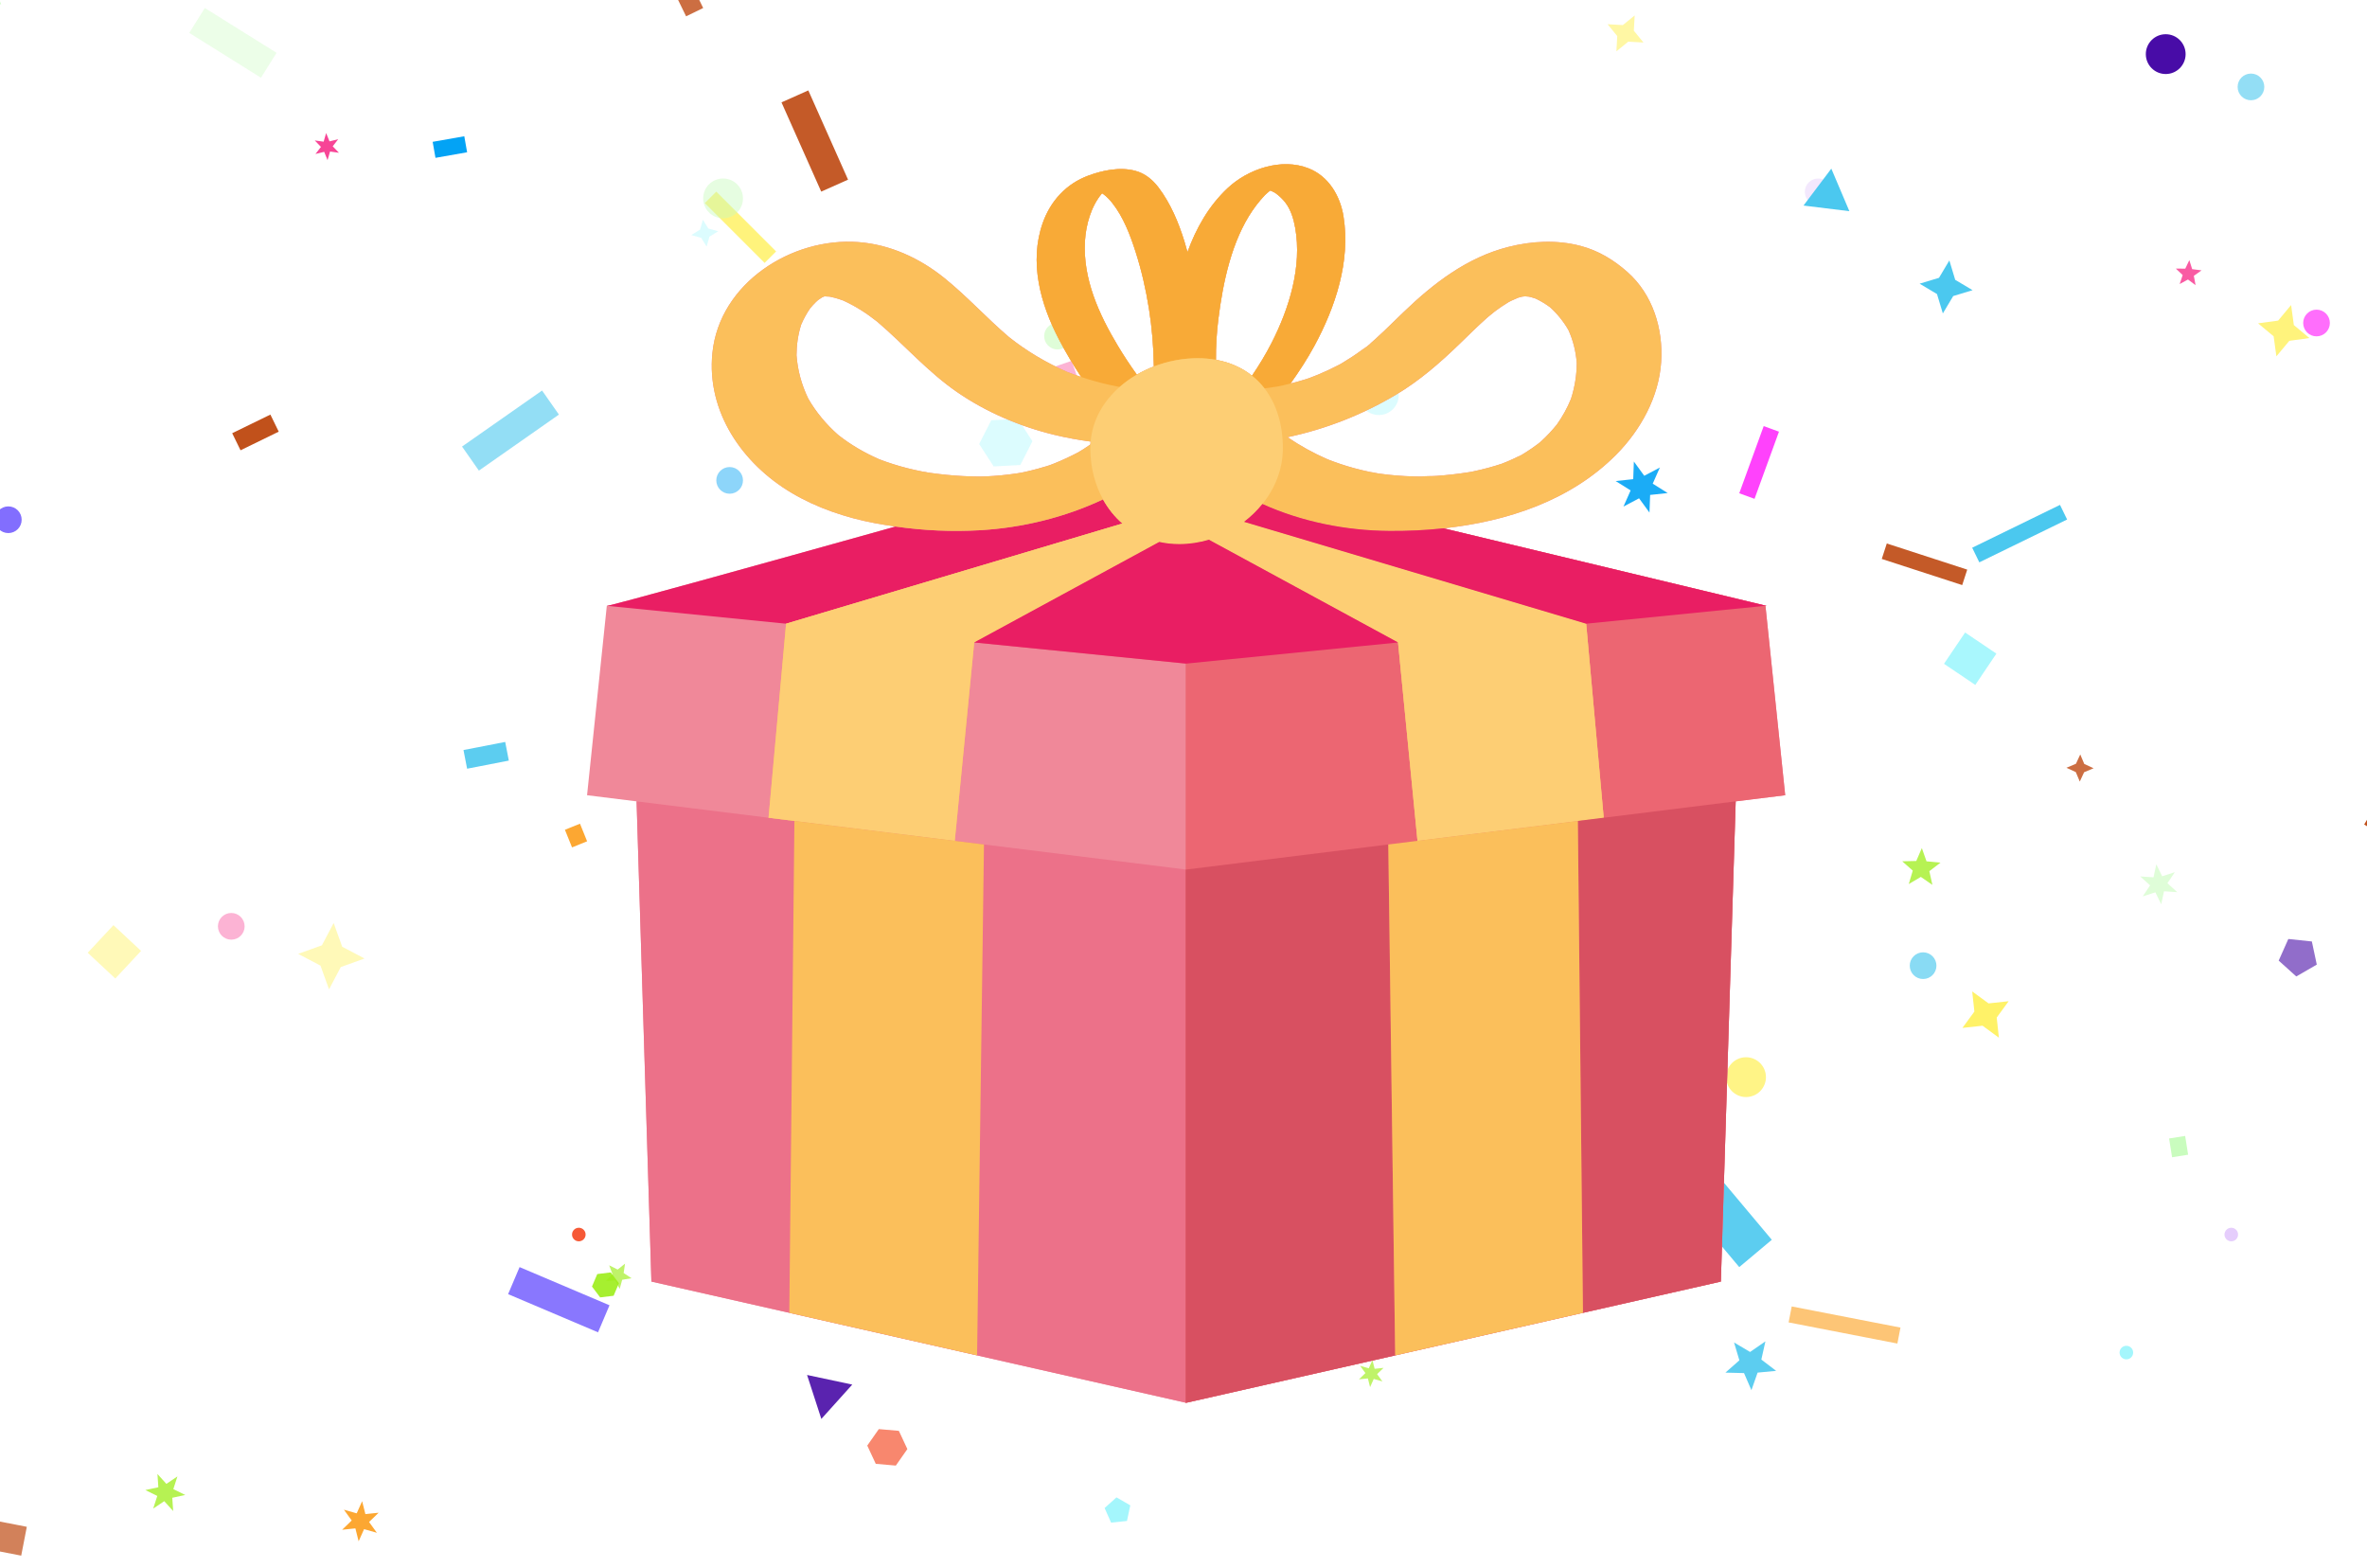 <svg width="453" height="300" viewBox="0 0 453 300" fill="none" xmlns="http://www.w3.org/2000/svg">
<g clip-path="url(#clip0_0_2142)">
<g clip-path="url(#clip1_0_2142)">
<rect x="282.663" y="157.146" width="8.657" height="5.622" transform="rotate(-92 282.663 157.146)" fill="#755FFE"/>
<rect x="134.576" y="1.53" width="3.637" height="5.622" transform="rotate(154 134.576 1.53)" fill="#BA3E03" fill-opacity="0.75"/>
<rect x="89.397" y="29.139" width="6.147" height="3.112" transform="rotate(170 89.397 29.139)" fill="#03A3F5"/>
<rect x="39.199" y="1.53" width="16.187" height="5.622" transform="rotate(32 39.199 1.53)" fill="#C9FCBE" fill-opacity="0.35"/>
<rect x="395.609" y="99.417" width="18.697" height="3.112" transform="rotate(154 395.609 99.417)" fill="#4BC8EF"/>
<rect x="109.477" y="162.166" width="3.637" height="3.112" transform="rotate(-112 109.477 162.166)" fill="#FC9E1C" fill-opacity="0.9"/>
<rect x="332.861" y="94.397" width="13.677" height="3.112" transform="rotate(-70 332.861 94.397)" fill="#FF21FB" fill-opacity="0.85"/>
<rect x="4.06" y="297.702" width="11.167" height="5.622" transform="rotate(-169 4.06 297.702)" fill="#BA3E03" fill-opacity="0.65"/>
<rect x="137.086" y="36.669" width="16.187" height="3.112" transform="rotate(45 137.086 36.669)" fill="#FFED36" fill-opacity="0.65"/>
<rect x="270.113" y="247.504" width="8.657" height="3.112" transform="rotate(-25 270.113 247.504)" fill="#F54721"/>
<rect x="342.901" y="250.013" width="21.206" height="3.112" transform="rotate(11 342.901 250.013)" fill="#FC9E1C" fill-opacity="0.6"/>
<rect x="217.404" y="182.245" width="3.637" height="5.622" transform="rotate(58 217.404 182.245)" fill="#DCBCFA"/>
<rect x="189.794" y="74.318" width="16.187" height="5.622" transform="rotate(-19 189.794 74.318)" fill="#F62584" fill-opacity="0.35"/>
<rect x="51.748" y="79.338" width="3.637" height="8.132" transform="rotate(64 51.748 79.338)" fill="#BA3E03" fill-opacity="0.9"/>
<rect x="99.437" y="242.484" width="18.697" height="5.622" transform="rotate(23 99.437 242.484)" fill="#755FFE" fill-opacity="0.85"/>
<rect x="157.166" y="36.669" width="18.697" height="5.622" transform="rotate(-114 157.166 36.669)" fill="#BA3E03" fill-opacity="0.85"/>
<rect x="106.967" y="79.338" width="18.697" height="5.622" transform="rotate(145 106.967 79.338)" fill="#4BC8EF" fill-opacity="0.6"/>
<rect x="332.861" y="242.484" width="16.187" height="8.132" transform="rotate(-130 332.861 242.484)" fill="#4BC8EF" fill-opacity="0.9"/>
<rect x="89.397" y="147.106" width="3.637" height="8.132" transform="rotate(-101 89.397 147.106)" fill="#4BC8EF" fill-opacity="0.9"/>
<rect x="375.53" y="111.967" width="16.187" height="3.112" transform="rotate(-162 375.53 111.967)" fill="#BA3E03" fill-opacity="0.85"/>
<rect x="117.007" y="137.066" width="3.637" height="5.622" transform="rotate(1 117.007 137.066)" fill="#9AF5FC" fill-opacity="0.9"/>
<rect x="418.199" y="217.384" width="3.637" height="3.112" transform="rotate(81 418.199 217.384)" fill="#C9FCBE"/>
<circle cx="263.882" cy="75.617" r="3.809" fill="#9AF5FC" fill-opacity="0.35"/>
<circle cx="443.342" cy="61.812" r="2.554" fill="#FF21FB" fill-opacity="0.65"/>
<circle cx="335.415" cy="132.09" r="2.554" fill="#FC9E1C" fill-opacity="0.45"/>
<circle cx="406.948" cy="258.842" r="1.299" fill="#9AF5FC" fill-opacity="0.9"/>
<circle cx="430.793" cy="16.633" r="2.554" fill="#4BC8EF" fill-opacity="0.6"/>
<circle cx="139.64" cy="91.931" r="2.554" fill="#03A3F5" fill-opacity="0.45"/>
<circle cx="427.027" cy="236.253" r="1.299" fill="#DCBCFA" fill-opacity="0.75"/>
<circle cx="253.842" cy="233.743" r="1.299" fill="#03A3F5" fill-opacity="0.85"/>
<circle cx="218.703" cy="221.193" r="1.299" fill="#F54721" fill-opacity="0.9"/>
<circle cx="110.775" cy="236.253" r="1.299" fill="#F54721" fill-opacity="0.9"/>
<circle cx="1.593" cy="99.461" r="2.554" fill="#755FFE" fill-opacity="0.9"/>
<circle cx="347.965" cy="36.713" r="2.554" fill="#DCBCFA" fill-opacity="0.35"/>
<circle cx="213.683" cy="125.816" r="3.809" fill="#4BC8EF" fill-opacity="0.85"/>
<circle cx="414.478" cy="10.358" r="3.809" fill="#480CA7"/>
<circle cx="44.262" cy="177.269" r="2.554" fill="#F62584" fill-opacity="0.35"/>
<circle cx="143.405" cy="135.855" r="1.299" fill="#03A3F5" fill-opacity="0.6"/>
<circle cx="165.995" cy="231.233" r="1.299" fill="#F62584" fill-opacity="0.35"/>
<circle cx="334.16" cy="206.134" r="3.809" fill="#FFED36" fill-opacity="0.6"/>
<circle cx="138.385" cy="37.968" r="3.809" fill="#C9FCBE" fill-opacity="0.45"/>
<circle cx="148.425" cy="203.624" r="1.299" fill="#755FFE" fill-opacity="0.85"/>
<circle cx="368.044" cy="184.799" r="2.554" fill="#4BC8EF" fill-opacity="0.65"/>
<circle cx="177.289" cy="174.759" r="2.554" fill="#FF21FB" fill-opacity="0.45"/>
<circle cx="202.388" cy="64.322" r="2.554" fill="#C9FCBE" fill-opacity="0.6"/>
<path d="M-2.175 -5.397L0.216 0.833L-6.375 -0.211L-2.175 -5.397Z" fill="#C9FCBE" fill-opacity="0.85"/>
<path d="M141.147 154.302L132.992 150.499L136.795 142.344L144.95 146.147L141.147 154.302Z" fill="#755FFE" fill-opacity="0.35"/>
<path d="M161.326 147.748L159.412 143.643L162.724 140.554L166.686 142.75L165.822 147.196L161.326 147.748Z" fill="#4BC8EF" fill-opacity="0.6"/>
<path d="M168.188 273.485L172.026 273.82L173.654 277.312L171.444 280.468L167.606 280.132L165.978 276.641L168.188 273.485Z" fill="#F54721" fill-opacity="0.65"/>
<path d="M212.644 291.384L211.402 288.594L213.672 286.55L216.316 288.077L215.681 291.064L212.644 291.384Z" fill="#9AF5FC" fill-opacity="0.9"/>
<path d="M116.888 243.499L118.451 245.573L117.436 247.965L114.858 248.281L113.294 246.207L114.309 243.815L116.888 243.499Z" fill="#9DED1A" fill-opacity="0.9"/>
<path d="M439.466 186.862L436.1 183.832L437.943 179.694L442.447 180.168L443.389 184.598L439.466 186.862Z" fill="#480CA7" fill-opacity="0.6"/>
<path d="M241.834 181.02L238.576 184.166L234.577 182.039L235.364 177.579L239.849 176.949L241.834 181.02Z" fill="#C9FCBE" fill-opacity="0.9"/>
<path d="M372.045 127.033L376.085 121.044L382.073 125.083L378.034 131.072L372.045 127.033Z" fill="#9AF5FC" fill-opacity="0.85"/>
<path d="M162.253 160.998L159.655 164.708L155.324 163.384L155.245 158.855L159.527 157.381L162.253 160.998Z" fill="#FFED36" fill-opacity="0.45"/>
<path d="M173.365 149.808L173.234 157.287L166.081 159.474L161.791 153.347L166.293 147.373L173.365 149.808Z" fill="#4BC8EF"/>
<path d="M21.713 177.047L26.996 181.973L22.07 187.256L16.787 182.33L21.713 177.047Z" fill="#FFED36" fill-opacity="0.35"/>
<path d="M197.592 84.439L195.273 88.99L190.172 89.257L187.39 84.973L189.709 80.422L194.81 80.155L197.592 84.439Z" fill="#9AF5FC" fill-opacity="0.35"/>
<path d="M457.129 160.588L452.459 157.782L455.265 153.111L459.935 155.917L457.129 160.588Z" fill="#BA3E03" fill-opacity="0.9"/>
<path d="M285.526 182.177L291.872 184.239L286.913 188.704L285.526 182.177Z" fill="#03A3F5" fill-opacity="0.9"/>
<path d="M157.189 271.541L154.456 263.127L163.109 264.966L157.189 271.541Z" fill="#480CA7" fill-opacity="0.9"/>
<path d="M350.48 32.272L353.937 40.415L345.156 39.337L350.48 32.272Z" fill="#4BC8EF"/>
<path d="M72.128 293.328L69.677 292.631L68.636 294.957L68.015 292.485L65.48 292.747L67.31 290.973L65.816 288.909L68.266 289.607L69.307 287.281L69.928 289.752L72.463 289.49L70.633 291.264L72.128 293.328Z" fill="#FC9E1C" fill-opacity="0.9"/>
<path d="M309.349 9.82L309.511 6.903L307.665 4.638L310.583 4.801L312.847 2.955L312.685 5.872L314.531 8.137L311.614 7.974L309.349 9.82Z" fill="#FFED36" fill-opacity="0.45"/>
<path d="M327.39 174.764L325.693 175.036L325.72 176.754L324.636 175.42L323.162 176.303L323.774 174.697L322.273 173.862L323.97 173.59L323.943 171.872L325.027 173.205L326.501 172.323L325.888 173.928L327.39 174.764Z" fill="#FC9E1C" fill-opacity="0.6"/>
<path d="M137.448 44.261L135.774 45.3L135.237 47.195L134.199 45.521L132.303 44.984L133.977 43.946L134.514 42.05L135.552 43.724L137.448 44.261Z" fill="#9AF5FC" fill-opacity="0.35"/>
<path d="M262.661 260.28L263.079 261.946L264.789 261.77L263.555 262.966L264.562 264.358L262.91 263.887L262.208 265.455L261.789 263.789L260.08 263.965L261.314 262.769L260.306 261.378L261.959 261.848L262.661 260.28Z" fill="#9DED1A" fill-opacity="0.65"/>
<path d="M162.118 96.554L163.349 94.323L161.317 92.786L163.865 92.737L164.18 90.208L165.496 92.39L167.844 91.398L166.613 93.629L168.645 95.167L166.097 95.216L165.782 97.745L164.465 95.563L162.118 96.554Z" fill="#03A3F5" fill-opacity="0.9"/>
<path d="M187.2 190.706L187.297 192.674L188.694 194.062L186.727 194.159L185.338 195.556L185.242 193.589L183.844 192.2L185.812 192.104L187.2 190.706Z" fill="#C9FCBE" fill-opacity="0.65"/>
<path d="M421.337 51.739L419.86 52.789L420.193 54.571L418.738 53.49L417.147 54.358L417.725 52.64L416.408 51.395L418.221 51.414L418.998 49.776L419.54 51.506L421.337 51.739Z" fill="#F62584" fill-opacity="0.75"/>
<path d="M115.95 245.13L117.223 243.84L116.585 242.143L118.206 242.955L119.622 241.824L119.351 243.616L120.864 244.614L119.076 244.91L118.595 246.657L117.761 245.048L115.95 245.13Z" fill="#9DED1A" fill-opacity="0.65"/>
<path d="M373.07 49.841L374.19 53.549L377.517 55.533L373.809 56.654L371.825 59.98L370.704 56.272L367.378 54.288L371.086 53.168L373.07 49.841Z" fill="#4BC8EF"/>
<path d="M319.163 94.354L315.803 94.714L315.679 98.09L313.688 95.36L310.702 96.941L312.071 93.852L309.209 92.056L312.568 91.697L312.692 88.321L314.683 91.05L317.669 89.47L316.301 92.559L319.163 94.354Z" fill="#03A3F5" fill-opacity="0.9"/>
<path d="M148.38 193.418L146.237 195.404L145.992 198.315L144.006 196.172L141.095 195.927L143.238 193.941L143.483 191.029L145.469 193.173L148.38 193.418Z" fill="#DCBCFA" fill-opacity="0.45"/>
<path d="M369.826 169.34L367.613 167.813L365.3 169.182L366.068 166.606L364.051 164.828L366.739 164.763L367.806 162.296L368.699 164.831L371.375 165.084L369.239 166.717L369.826 169.34Z" fill="#9DED1A" fill-opacity="0.75"/>
<path d="M331.866 256.909L334.933 258.723L337.867 256.699L337.089 260.177L339.92 262.341L336.372 262.676L335.189 266.038L333.774 262.767L330.211 262.68L332.884 260.324L331.866 256.909Z" fill="#4BC8EF" fill-opacity="0.9"/>
<path d="M145.875 80.139L146.473 82.999L148.842 84.709L145.982 85.306L144.272 87.676L143.674 84.816L141.305 83.106L144.165 82.508L145.875 80.139Z" fill="#4BC8EF" fill-opacity="0.6"/>
<path d="M398.032 149.571L397.269 147.755L395.48 146.928L397.296 146.164L398.123 144.376L398.887 146.192L400.675 147.019L398.859 147.782L398.032 149.571Z" fill="#BA3E03" fill-opacity="0.75"/>
<path d="M60.373 29.47L61.428 28.114L60.237 26.876L61.939 27.112L62.416 25.461L63.062 27.053L64.73 26.641L63.675 27.997L64.866 29.235L63.164 28.999L62.687 30.65L62.041 29.058L60.373 29.47Z" fill="#F62584" fill-opacity="0.85"/>
<path d="M377.443 189.731L380.57 192.018L384.421 191.601L382.134 194.727L382.551 198.578L379.425 196.291L375.574 196.708L377.861 193.582L377.443 189.731Z" fill="#FFED36" fill-opacity="0.75"/>
<path d="M241.765 164.066L240.961 165.584L242.349 166.597L240.632 166.66L240.449 168.368L239.536 166.913L237.965 167.609L238.769 166.09L237.381 165.078L239.098 165.015L239.281 163.306L240.194 164.762L241.765 164.066Z" fill="#03A3F5" fill-opacity="0.65"/>
<path d="M62.971 189.331L61.335 184.791L57.067 182.54L61.607 180.905L63.858 176.637L65.494 181.177L69.762 183.428L65.222 185.063L62.971 189.331Z" fill="#FFED36" fill-opacity="0.35"/>
<path d="M33.142 289.168L31.434 287.277L29.319 288.698L30.102 286.273L27.813 285.152L30.305 284.617L30.132 282.075L31.84 283.966L33.956 282.544L33.173 284.97L35.461 286.091L32.969 286.625L33.142 289.168Z" fill="#9DED1A" fill-opacity="0.75"/>
<path d="M416.694 170.732L414.151 170.559L413.617 173.051L412.496 170.762L410.07 171.545L411.492 169.43L409.601 167.721L412.143 167.894L412.678 165.403L413.799 167.691L416.224 166.908L414.803 169.023L416.694 170.732Z" fill="#C9FCBE" fill-opacity="0.6"/>
<path d="M432.157 61.878L435.995 61.352L438.475 58.376L439.001 62.214L441.977 64.694L438.139 65.221L435.659 68.196L435.132 64.358L432.157 61.878Z" fill="#FFED36" fill-opacity="0.65"/>
</g>
<path d="M337.88 115.978L338.054 115.933L276.275 101.106C288.459 99.802 300.62 95.776 309.308 87.013C313.979 82.301 317.486 75.977 317.918 69.264C318.326 62.917 316.319 56.357 311.456 52.051C308.835 49.731 305.923 47.963 302.505 47.059C297.975 45.861 293.182 46.105 288.669 47.253C280.75 49.266 274.323 54.228 268.55 59.793C267.342 60.957 266.149 62.138 264.933 63.293C264.369 63.829 263.8 64.36 263.222 64.881C262.955 65.122 262.686 65.36 262.415 65.596C262.235 65.753 262.051 65.907 261.871 66.064C261.182 66.661 262.219 65.809 262.449 65.594C262.025 66.084 261.3 66.492 260.783 66.873C260.115 67.365 259.435 67.84 258.742 68.296C258.142 68.691 257.533 69.073 256.916 69.441C256.75 69.54 256.582 69.637 256.415 69.734L256.395 69.744C255.074 70.44 253.722 71.077 252.344 71.654C251.76 71.899 251.168 72.125 250.577 72.349C250.303 72.439 250.03 72.531 249.755 72.617C248.838 72.903 247.911 73.155 246.98 73.392C248.63 71.089 250.176 68.714 251.533 66.215C255.571 58.774 258.494 49.995 257.121 41.427C256.491 37.497 254.3 33.747 250.464 32.225C245.258 30.159 238.86 32.325 234.928 36.021C231.316 39.417 228.926 43.673 227.26 48.243C227.071 47.561 226.885 46.878 226.675 46.202C225.542 42.552 224.033 38.931 221.709 35.868C220.579 34.376 219.124 33.185 217.285 32.693C214.353 31.907 211.074 32.578 208.294 33.606C204.07 35.167 201.065 38.438 199.572 42.645C196.919 50.126 199.112 58.153 202.65 64.924C203.937 67.389 205.372 69.799 206.922 72.139C206.012 71.834 205.11 71.507 204.216 71.156C200.239 69.419 196.5 67.205 193.101 64.504C188.834 60.868 185.068 56.693 180.692 53.171C176.002 49.394 170.313 46.78 164.257 46.326C151.524 45.371 137.7 54.185 136.341 67.542C135.193 78.823 142.077 88.717 151.463 94.304C156.327 97.199 161.868 99.066 167.414 100.114C168.737 100.364 170.062 100.575 171.387 100.763C144.731 108.214 116.719 115.991 116.132 115.932L112.352 152.181L121.829 153.357L124.666 245.252L226.914 268.43V268.47L227.003 268.45L227.092 268.43L329.341 245.252L332.177 153.357L341.655 152.181L337.88 115.978ZM201.049 88.963C200.9 89.02 200.752 89.079 200.602 89.135C200.088 89.328 199.311 89.546 201.049 88.963ZM201.167 88.924C201.344 88.864 201.537 88.8 201.764 88.725C201.608 88.776 201.453 88.831 201.297 88.884L201.167 88.924ZM267.099 75.582C271.588 72.922 275.544 69.485 279.281 65.866C281.002 64.2 282.699 62.507 284.488 60.914C284.934 60.516 285.398 60.137 285.845 59.741C284.018 61.362 285.592 59.966 286.07 59.607C286.929 58.96 287.821 58.358 288.741 57.801C288.895 57.719 289.05 57.638 289.207 57.562C289.632 57.357 290.066 57.172 290.501 56.991C290.634 56.951 290.765 56.908 290.9 56.871C291.042 56.832 291.186 56.8 291.33 56.766C291.441 56.753 291.551 56.738 291.663 56.727C291.717 56.722 291.806 56.717 291.907 56.711L291.942 56.712C292.168 56.725 292.391 56.75 292.615 56.773C292.769 56.809 292.922 56.843 293.074 56.885C293.351 56.961 293.625 57.047 293.896 57.14C294.863 57.601 295.777 58.151 296.639 58.787C298.041 60.05 299.221 61.511 300.162 63.147C301.071 65.137 301.586 67.256 301.759 69.435C301.758 71.79 301.377 74.105 300.653 76.343C299.944 78.076 299.04 79.704 297.963 81.234C297.049 82.356 296.074 83.424 295 84.397C294.943 84.449 294.81 84.564 294.668 84.686C294.5 84.819 294.332 84.953 294.261 85.006C293.553 85.54 292.824 86.044 292.074 86.518C291.823 86.677 291.568 86.828 291.313 86.981C291.499 86.883 291.718 86.769 291.982 86.633C291.797 86.729 291.616 86.832 291.432 86.928L291.257 87.015C291.173 87.066 291.09 87.118 291.006 87.168C290.6 87.409 289.992 87.68 291.097 87.095C290.31 87.497 289.51 87.876 288.698 88.223C288.273 88.404 287.845 88.577 287.414 88.744C286.581 89.013 285.747 89.274 284.902 89.502C283.983 89.751 283.057 89.973 282.126 90.172C281.914 90.217 281.7 90.259 281.486 90.301C281.315 90.329 281.145 90.358 280.974 90.385C278.959 90.701 276.93 90.929 274.896 91.071C273.964 91.136 272.974 91.079 272.045 91.197C271.539 91.195 271.033 91.189 270.527 91.175C268.39 91.114 266.256 90.946 264.137 90.657C263.64 90.589 263.144 90.495 262.646 90.433C265.014 90.729 262.844 90.452 262.25 90.329C261.189 90.109 260.134 89.857 259.089 89.571C257.385 89.104 255.712 88.539 254.068 87.895C251.388 86.723 248.825 85.317 246.421 83.664C253.694 82.133 260.699 79.374 267.099 75.582ZM233.163 61.116C234.048 54.01 235.709 46.128 239.715 40.274C240.196 39.57 240.715 38.89 241.269 38.241C241.539 37.924 241.818 37.614 242.107 37.314L242.214 37.216C242.415 37.032 242.616 36.849 242.824 36.673C242.911 36.6 243 36.528 243.091 36.459C243.225 36.512 243.359 36.562 243.49 36.623C243.668 36.706 243.843 36.793 244.012 36.892L244.06 36.919L244.162 36.997C244.844 37.496 245.458 38.076 245.978 38.743C247.042 40.108 247.569 41.881 247.873 43.563C249.222 51.027 246.726 59.023 243.36 65.62C242.249 67.796 240.98 69.881 239.608 71.901C237.71 70.39 235.4 69.335 232.709 68.855C232.685 66.273 232.843 63.684 233.163 61.116ZM207.64 46.108C207.825 43.019 208.814 39.493 210.835 37.086L210.926 36.99C211 37.04 211.075 37.089 211.143 37.138C211.808 37.623 212.381 38.227 212.889 38.871C214.994 41.535 216.296 44.964 217.324 48.164C218.464 51.712 219.299 55.367 219.885 59.047C220.47 62.717 220.774 66.424 220.826 70.133C219.694 70.57 218.604 71.094 217.57 71.694C216.283 69.905 215.066 68.064 213.932 66.171C210.302 60.114 207.209 53.334 207.64 46.108ZM168.298 87.9C165.475 86.669 162.817 85.129 160.399 83.217C158.13 81.21 156.178 78.892 154.673 76.258C153.416 73.657 152.651 70.87 152.44 67.988C152.447 65.999 152.728 64.043 153.322 62.146C153.796 61.029 154.378 59.972 155.068 58.975C155.405 58.58 155.751 58.193 156.123 57.829C156.258 57.697 156.4 57.572 156.54 57.447L156.665 57.354C156.886 57.195 157.116 57.05 157.344 56.902C157.462 56.848 157.579 56.794 157.697 56.743L157.755 56.728L157.878 56.718C158.144 56.728 158.41 56.736 158.674 56.761L158.867 56.784C159.176 56.855 159.489 56.916 159.793 56.999C160.329 57.145 160.855 57.322 161.376 57.511C163.728 58.576 165.888 59.972 167.908 61.576C173.08 65.987 177.536 71.151 183.17 75.034C188.734 78.87 195.192 81.62 201.75 83.209C204.043 83.765 206.378 84.192 208.726 84.506C208.711 84.688 208.698 84.871 208.689 85.055C208.25 85.353 207.816 85.659 207.366 85.942C207.041 86.146 206.714 86.345 206.384 86.54L206.349 86.561C204.876 87.332 203.376 88.043 201.832 88.661C201.587 88.759 201.34 88.852 201.093 88.946C200.275 89.216 199.45 89.471 198.619 89.699C197.756 89.935 196.886 90.148 196.012 90.339C195.905 90.362 195.638 90.415 195.375 90.468C195.087 90.516 194.796 90.566 194.673 90.584C192.684 90.884 190.678 91.074 188.669 91.167C188.305 91.184 187.934 91.183 187.567 91.198H187.51C186.44 91.193 185.369 91.162 184.3 91.105C182.302 91 180.308 90.806 178.327 90.532C178.078 90.498 177.831 90.459 177.583 90.421C177.306 90.332 176.887 90.308 176.632 90.258C175.639 90.065 174.651 89.846 173.67 89.599C171.846 89.14 170.054 88.571 168.298 87.9Z" fill="#F08899"/>
<path d="M150.442 119.355L214.819 100.184C213.332 98.895 212.081 97.335 211.103 95.57C203.76 99.019 195.699 100.993 187.609 101.466C182.153 101.786 176.759 101.527 171.386 100.764C144.731 108.215 116.718 115.992 116.131 115.933L150.442 119.355Z" fill="#E91E63"/>
<path d="M188.314 161.607L171.893 159.569L152.036 157.105L147.084 156.491L121.829 153.357L124.666 245.253L226.914 268.43V166.419V166.397L188.314 161.607Z" fill="#EC7189"/>
<path d="M337.88 115.978L338.054 115.933L276.276 101.106C272.804 101.477 269.33 101.629 265.935 101.605C257.561 101.546 249.184 99.866 241.603 96.455C240.585 97.719 239.404 98.864 238.096 99.859L303.565 119.356L306.922 156.491L301.97 157.105L271.282 160.913L267.559 122.947L231.361 103.289C229.533 103.835 227.624 104.131 225.696 104.131C224.357 104.131 223.077 103.985 221.861 103.715L186.448 122.947L227.003 126.993L226.914 127.002V152.181V166.397V166.419V268.431V268.471L227.003 268.451L227.092 268.431L329.341 245.253L332.177 153.357L341.655 152.181L337.88 115.978Z" fill="#EC6672"/>
<path d="M311.455 52.051C308.834 49.731 305.922 47.963 302.505 47.059C297.975 45.861 293.181 46.105 288.668 47.253C280.75 49.266 274.323 54.228 268.549 59.793C267.341 60.957 266.149 62.138 264.933 63.293C264.369 63.829 263.799 64.36 263.221 64.881C262.954 65.122 262.686 65.36 262.415 65.596C262.234 65.753 262.051 65.907 261.87 66.064C261.182 66.661 262.218 65.809 262.448 65.594C262.025 66.084 261.3 66.492 260.782 66.873C260.115 67.365 259.434 67.84 258.742 68.296C258.142 68.691 257.533 69.073 256.916 69.441C256.75 69.54 256.582 69.637 256.414 69.734L256.395 69.744C255.074 70.44 253.721 71.077 252.344 71.654C251.759 71.899 251.168 72.125 250.576 72.349C250.303 72.439 250.029 72.531 249.754 72.617C248.837 72.903 247.91 73.155 246.98 73.392C248.63 71.089 250.176 68.714 251.532 66.215C255.571 58.774 258.493 49.995 257.121 41.427C256.491 37.497 254.3 33.747 250.464 32.225C245.258 30.159 238.859 32.325 234.927 36.021C231.315 39.417 228.925 43.673 227.26 48.243C227.07 47.561 226.885 46.878 226.675 46.202C225.541 42.552 224.032 38.931 221.709 35.868C220.578 34.376 219.124 33.185 217.285 32.693C214.353 31.908 211.073 32.578 208.293 33.606C204.069 35.167 201.065 38.438 199.572 42.645C196.918 50.126 199.111 58.153 202.649 64.924C203.937 67.389 205.371 69.799 206.922 72.139C206.012 71.834 205.109 71.507 204.216 71.156C200.239 69.419 196.5 67.205 193.101 64.504C188.833 60.868 185.067 56.693 180.692 53.171C176.001 49.394 170.313 46.78 164.257 46.326C151.524 45.371 137.7 54.185 136.34 67.542C135.193 78.823 142.076 88.717 151.463 94.304C156.326 97.199 161.867 99.066 167.414 100.114C168.737 100.364 170.061 100.575 171.386 100.763C176.759 101.527 182.153 101.786 187.609 101.466C195.699 100.992 203.76 99.018 211.103 95.569C212.081 97.335 213.332 98.894 214.819 100.184L150.441 119.356L147.084 156.491L152.036 157.105L171.892 159.569L182.724 160.913L186.447 122.947L221.86 103.715C223.076 103.985 224.357 104.13 225.696 104.13C227.624 104.13 229.533 103.835 231.361 103.289L267.558 122.947L271.282 160.913L301.97 157.105L306.922 156.491L303.564 119.355L238.096 99.859C239.404 98.864 240.585 97.719 241.603 96.455C249.184 99.866 257.561 101.546 265.934 101.605C269.33 101.629 272.804 101.477 276.275 101.105C288.459 99.802 300.62 95.776 309.308 87.013C313.979 82.301 317.486 75.977 317.918 69.264C318.326 62.917 316.319 56.357 311.455 52.051ZM200.602 89.135C200.088 89.328 199.311 89.546 201.048 88.963C200.899 89.02 200.751 89.079 200.602 89.135ZM201.297 88.884L201.166 88.924C201.344 88.864 201.536 88.8 201.764 88.725C201.608 88.776 201.453 88.831 201.297 88.884ZM206.384 86.54L206.349 86.561C204.876 87.332 203.376 88.043 201.832 88.662C201.587 88.76 201.34 88.852 201.093 88.946C200.275 89.216 199.45 89.471 198.619 89.699C197.756 89.935 196.886 90.148 196.012 90.339C195.905 90.362 195.638 90.416 195.375 90.468C195.087 90.517 194.795 90.566 194.673 90.584C192.684 90.884 190.678 91.074 188.669 91.167C188.305 91.184 187.934 91.183 187.567 91.198H187.51C186.44 91.193 185.369 91.162 184.3 91.105C182.302 91 180.308 90.806 178.327 90.532C178.078 90.498 177.831 90.459 177.583 90.422C177.306 90.332 176.887 90.308 176.632 90.258C175.639 90.065 174.651 89.846 173.67 89.599C171.846 89.14 170.054 88.571 168.299 87.9C165.475 86.669 162.818 85.128 160.399 83.217C158.13 81.21 156.178 78.892 154.673 76.258C153.416 73.657 152.651 70.87 152.44 67.988C152.448 65.999 152.728 64.043 153.322 62.146C153.796 61.029 154.378 59.972 155.068 58.975C155.405 58.58 155.751 58.193 156.123 57.829C156.258 57.697 156.4 57.572 156.54 57.447L156.665 57.354C156.886 57.195 157.116 57.05 157.344 56.902C157.462 56.848 157.579 56.794 157.698 56.743L157.755 56.728L157.878 56.718C158.144 56.728 158.41 56.736 158.674 56.761L158.867 56.784C159.176 56.855 159.489 56.916 159.793 56.999C160.329 57.145 160.855 57.322 161.376 57.511C163.728 58.575 165.888 59.972 167.908 61.576C173.08 65.987 177.536 71.15 183.17 75.034C188.734 78.87 195.192 81.62 201.75 83.209C204.043 83.765 206.378 84.192 208.726 84.506C208.711 84.688 208.698 84.87 208.689 85.054C208.25 85.353 207.816 85.659 207.366 85.942C207.041 86.146 206.714 86.345 206.384 86.54ZM217.57 71.694C216.283 69.905 215.066 68.064 213.931 66.171C210.301 60.114 207.209 53.334 207.64 46.107C207.824 43.019 208.813 39.493 210.835 37.086L210.926 36.99C210.999 37.04 211.075 37.089 211.142 37.138C211.808 37.622 212.38 38.227 212.889 38.871C214.993 41.535 216.296 44.964 217.324 48.164C218.464 51.712 219.299 55.367 219.885 59.047C220.469 62.717 220.773 66.424 220.826 70.133C219.694 70.57 218.604 71.094 217.57 71.694ZM232.709 68.855C232.685 66.273 232.843 63.684 233.163 61.116C234.048 54.01 235.708 46.128 239.714 40.274C240.196 39.57 240.714 38.89 241.268 38.241C241.539 37.924 241.818 37.614 242.107 37.314L242.214 37.216C242.415 37.032 242.616 36.849 242.824 36.673C242.911 36.6 243 36.528 243.09 36.459C243.224 36.512 243.359 36.562 243.49 36.623C243.667 36.706 243.842 36.793 244.011 36.892L244.059 36.919L244.162 36.997C244.843 37.496 245.458 38.076 245.978 38.743C247.042 40.108 247.568 41.881 247.872 43.563C249.221 51.027 246.726 59.023 243.359 65.62C242.249 67.796 240.98 69.881 239.607 71.901C237.71 70.389 235.4 69.335 232.709 68.855ZM300.652 76.343C299.944 78.076 299.039 79.704 297.962 81.234C297.049 82.356 296.073 83.424 295 84.397C294.942 84.449 294.809 84.564 294.668 84.686C294.499 84.819 294.331 84.953 294.261 85.006C293.553 85.54 292.823 86.044 292.074 86.518C291.823 86.677 291.567 86.828 291.312 86.981C291.498 86.883 291.717 86.769 291.981 86.633C291.797 86.729 291.615 86.832 291.431 86.928L291.256 87.015C291.172 87.066 291.089 87.118 291.005 87.168C290.599 87.409 289.991 87.68 291.096 87.095C290.309 87.497 289.51 87.876 288.697 88.223C288.272 88.404 287.844 88.577 287.413 88.744C286.581 89.013 285.746 89.274 284.901 89.502C283.982 89.751 283.056 89.973 282.126 90.172C281.913 90.217 281.699 90.259 281.485 90.301C281.314 90.329 281.144 90.358 280.973 90.385C278.958 90.701 276.93 90.929 274.895 91.071C273.963 91.136 272.973 91.079 272.044 91.197C271.538 91.195 271.032 91.189 270.527 91.175C268.389 91.114 266.255 90.946 264.137 90.657C263.639 90.589 263.144 90.495 262.646 90.433C265.014 90.729 262.843 90.452 262.249 90.329C261.188 90.109 260.133 89.857 259.088 89.571C257.384 89.104 255.712 88.539 254.068 87.895C251.387 86.723 248.824 85.317 246.421 83.664C253.693 82.133 260.699 79.374 267.099 75.582C271.588 72.922 275.543 69.485 279.281 65.866C281.001 64.2 282.698 62.507 284.487 60.914C284.934 60.516 285.398 60.137 285.845 59.741C284.018 61.362 285.592 59.966 286.069 59.607C286.929 58.96 287.821 58.358 288.74 57.801C288.895 57.719 289.049 57.638 289.206 57.562C289.632 57.357 290.065 57.172 290.5 56.991C290.633 56.951 290.765 56.908 290.899 56.871C291.042 56.832 291.186 56.8 291.329 56.766C291.44 56.753 291.551 56.738 291.662 56.727C291.716 56.722 291.805 56.717 291.907 56.711L291.942 56.712C292.168 56.725 292.391 56.75 292.615 56.773C292.768 56.809 292.921 56.843 293.074 56.885C293.351 56.961 293.624 57.047 293.896 57.14C294.863 57.601 295.776 58.151 296.638 58.787C298.04 60.05 299.221 61.511 300.161 63.147C301.07 65.137 301.586 67.256 301.759 69.435C301.757 71.79 301.376 74.105 300.652 76.343Z" fill="#FBBF5B"/>
<path d="M214.257 74.045L214.281 74.048C215.284 73.168 216.389 72.38 217.571 71.694C216.283 69.905 215.066 68.064 213.932 66.171C210.302 60.114 207.21 53.334 207.641 46.107C207.825 43.019 208.814 39.493 210.835 37.086L210.927 36.99C211 37.04 211.076 37.089 211.143 37.138C211.809 37.622 212.381 38.227 212.89 38.871C214.994 41.535 216.296 44.964 217.324 48.164C218.464 51.712 219.299 55.367 219.886 59.047C220.47 62.717 220.774 66.424 220.826 70.133C223.484 69.108 226.361 68.552 229.222 68.552C230.446 68.552 231.607 68.659 232.71 68.855C232.686 66.273 232.844 63.684 233.163 61.116C234.048 54.01 235.709 46.127 239.715 40.274C240.197 39.569 240.715 38.89 241.269 38.241C241.539 37.924 241.819 37.614 242.107 37.314L242.215 37.215C242.415 37.032 242.616 36.848 242.825 36.673C242.912 36.6 243 36.528 243.091 36.459C243.225 36.511 243.36 36.562 243.491 36.623C243.668 36.706 243.843 36.793 244.012 36.892L244.06 36.919L244.162 36.997C244.844 37.496 245.459 38.075 245.979 38.743C247.042 40.108 247.569 41.881 247.873 43.563C249.222 51.026 246.726 59.023 243.36 65.62C242.249 67.796 240.98 69.881 239.608 71.901C240.495 72.608 241.294 73.41 241.991 74.311C242.222 74.284 242.454 74.266 242.684 74.236C243.338 74.151 243.987 74.04 244.638 73.939C244.898 73.885 245.158 73.832 245.416 73.775C245.94 73.658 246.46 73.524 246.98 73.392C248.63 71.089 250.176 68.714 251.533 66.215C255.571 58.774 258.494 49.995 257.121 41.427C256.492 37.497 254.3 33.747 250.464 32.225C245.258 30.159 238.86 32.325 234.928 36.021C231.316 39.417 228.926 43.673 227.26 48.243C227.071 47.561 226.885 46.878 226.676 46.202C225.542 42.552 224.033 38.931 221.71 35.868C220.579 34.376 219.125 33.185 217.285 32.693C214.354 31.908 211.074 32.578 208.294 33.606C204.07 35.167 201.066 38.438 199.572 42.645C196.919 50.126 199.112 58.153 202.65 64.924C203.937 67.389 205.372 69.799 206.922 72.139C208.686 72.729 210.475 73.241 212.292 73.646C212.945 73.792 213.6 73.918 214.257 74.045Z" fill="#F8AA37"/>
<path d="M303.565 119.356L238.096 99.859C239.404 98.864 240.585 97.719 241.603 96.455C244.027 93.447 245.519 89.76 245.519 85.763C245.519 81.191 244.274 77.262 241.991 74.311C241.294 73.41 240.495 72.608 239.608 71.901C237.71 70.39 235.4 69.335 232.71 68.855C231.607 68.659 230.445 68.552 229.222 68.552C226.361 68.552 223.484 69.108 220.826 70.133C219.694 70.57 218.604 71.094 217.57 71.694C216.389 72.38 215.284 73.168 214.281 74.048C211.195 76.756 209.084 80.339 208.727 84.507C208.711 84.688 208.698 84.871 208.689 85.055C208.678 85.29 208.667 85.524 208.667 85.763C208.667 89.375 209.534 92.735 211.104 95.57C212.081 97.335 213.332 98.895 214.819 100.184L150.442 119.356L147.084 156.491L152.036 157.105L171.893 159.569L182.725 160.913L186.448 122.947L221.861 103.715C223.077 103.985 224.357 104.13 225.696 104.13C227.624 104.13 229.533 103.835 231.361 103.289L267.559 122.947L271.282 160.913L301.971 157.105L306.922 156.491L303.565 119.356Z" fill="#FDCE74"/>
<path d="M267.559 122.947L231.361 103.289C229.533 103.835 227.624 104.131 225.696 104.131C224.357 104.131 223.077 103.985 221.861 103.716L186.448 122.947L227.003 126.993L267.559 122.947Z" fill="#E91E63"/>
<path d="M241.603 96.455C240.585 97.719 239.404 98.864 238.096 99.859L303.565 119.355L337.875 115.933L337.88 115.977L338.054 115.933L276.275 101.105C272.804 101.477 269.33 101.629 265.934 101.605C257.561 101.546 249.184 99.866 241.603 96.455Z" fill="#E91E63"/>
<path d="M306.922 156.491L301.971 157.105L302.95 251.235L267.01 259.382L265.693 161.607L226.914 166.419V268.43V268.471L227.003 268.451L227.093 268.43L329.341 245.253L332.177 153.357L306.922 156.491Z" fill="#D85061"/>
<path d="M271.282 160.913L265.693 161.607L267.01 259.382L302.95 251.235L301.971 157.105L271.282 160.913Z" fill="#FBBF5B"/>
<path d="M152.036 157.105L151.057 251.235L186.997 259.382L188.314 161.607L171.893 159.569L152.036 157.105Z" fill="#FBBF5B"/>
</g>
<defs>
<clipPath id="clip0_0_2142">
<rect width="453" height="300" fill="white"/>
</clipPath>
<clipPath id="clip1_0_2142">
<rect width="519.557" height="311.232" fill="white" transform="translate(-11 -6)"/>
</clipPath>
</defs>
</svg>
